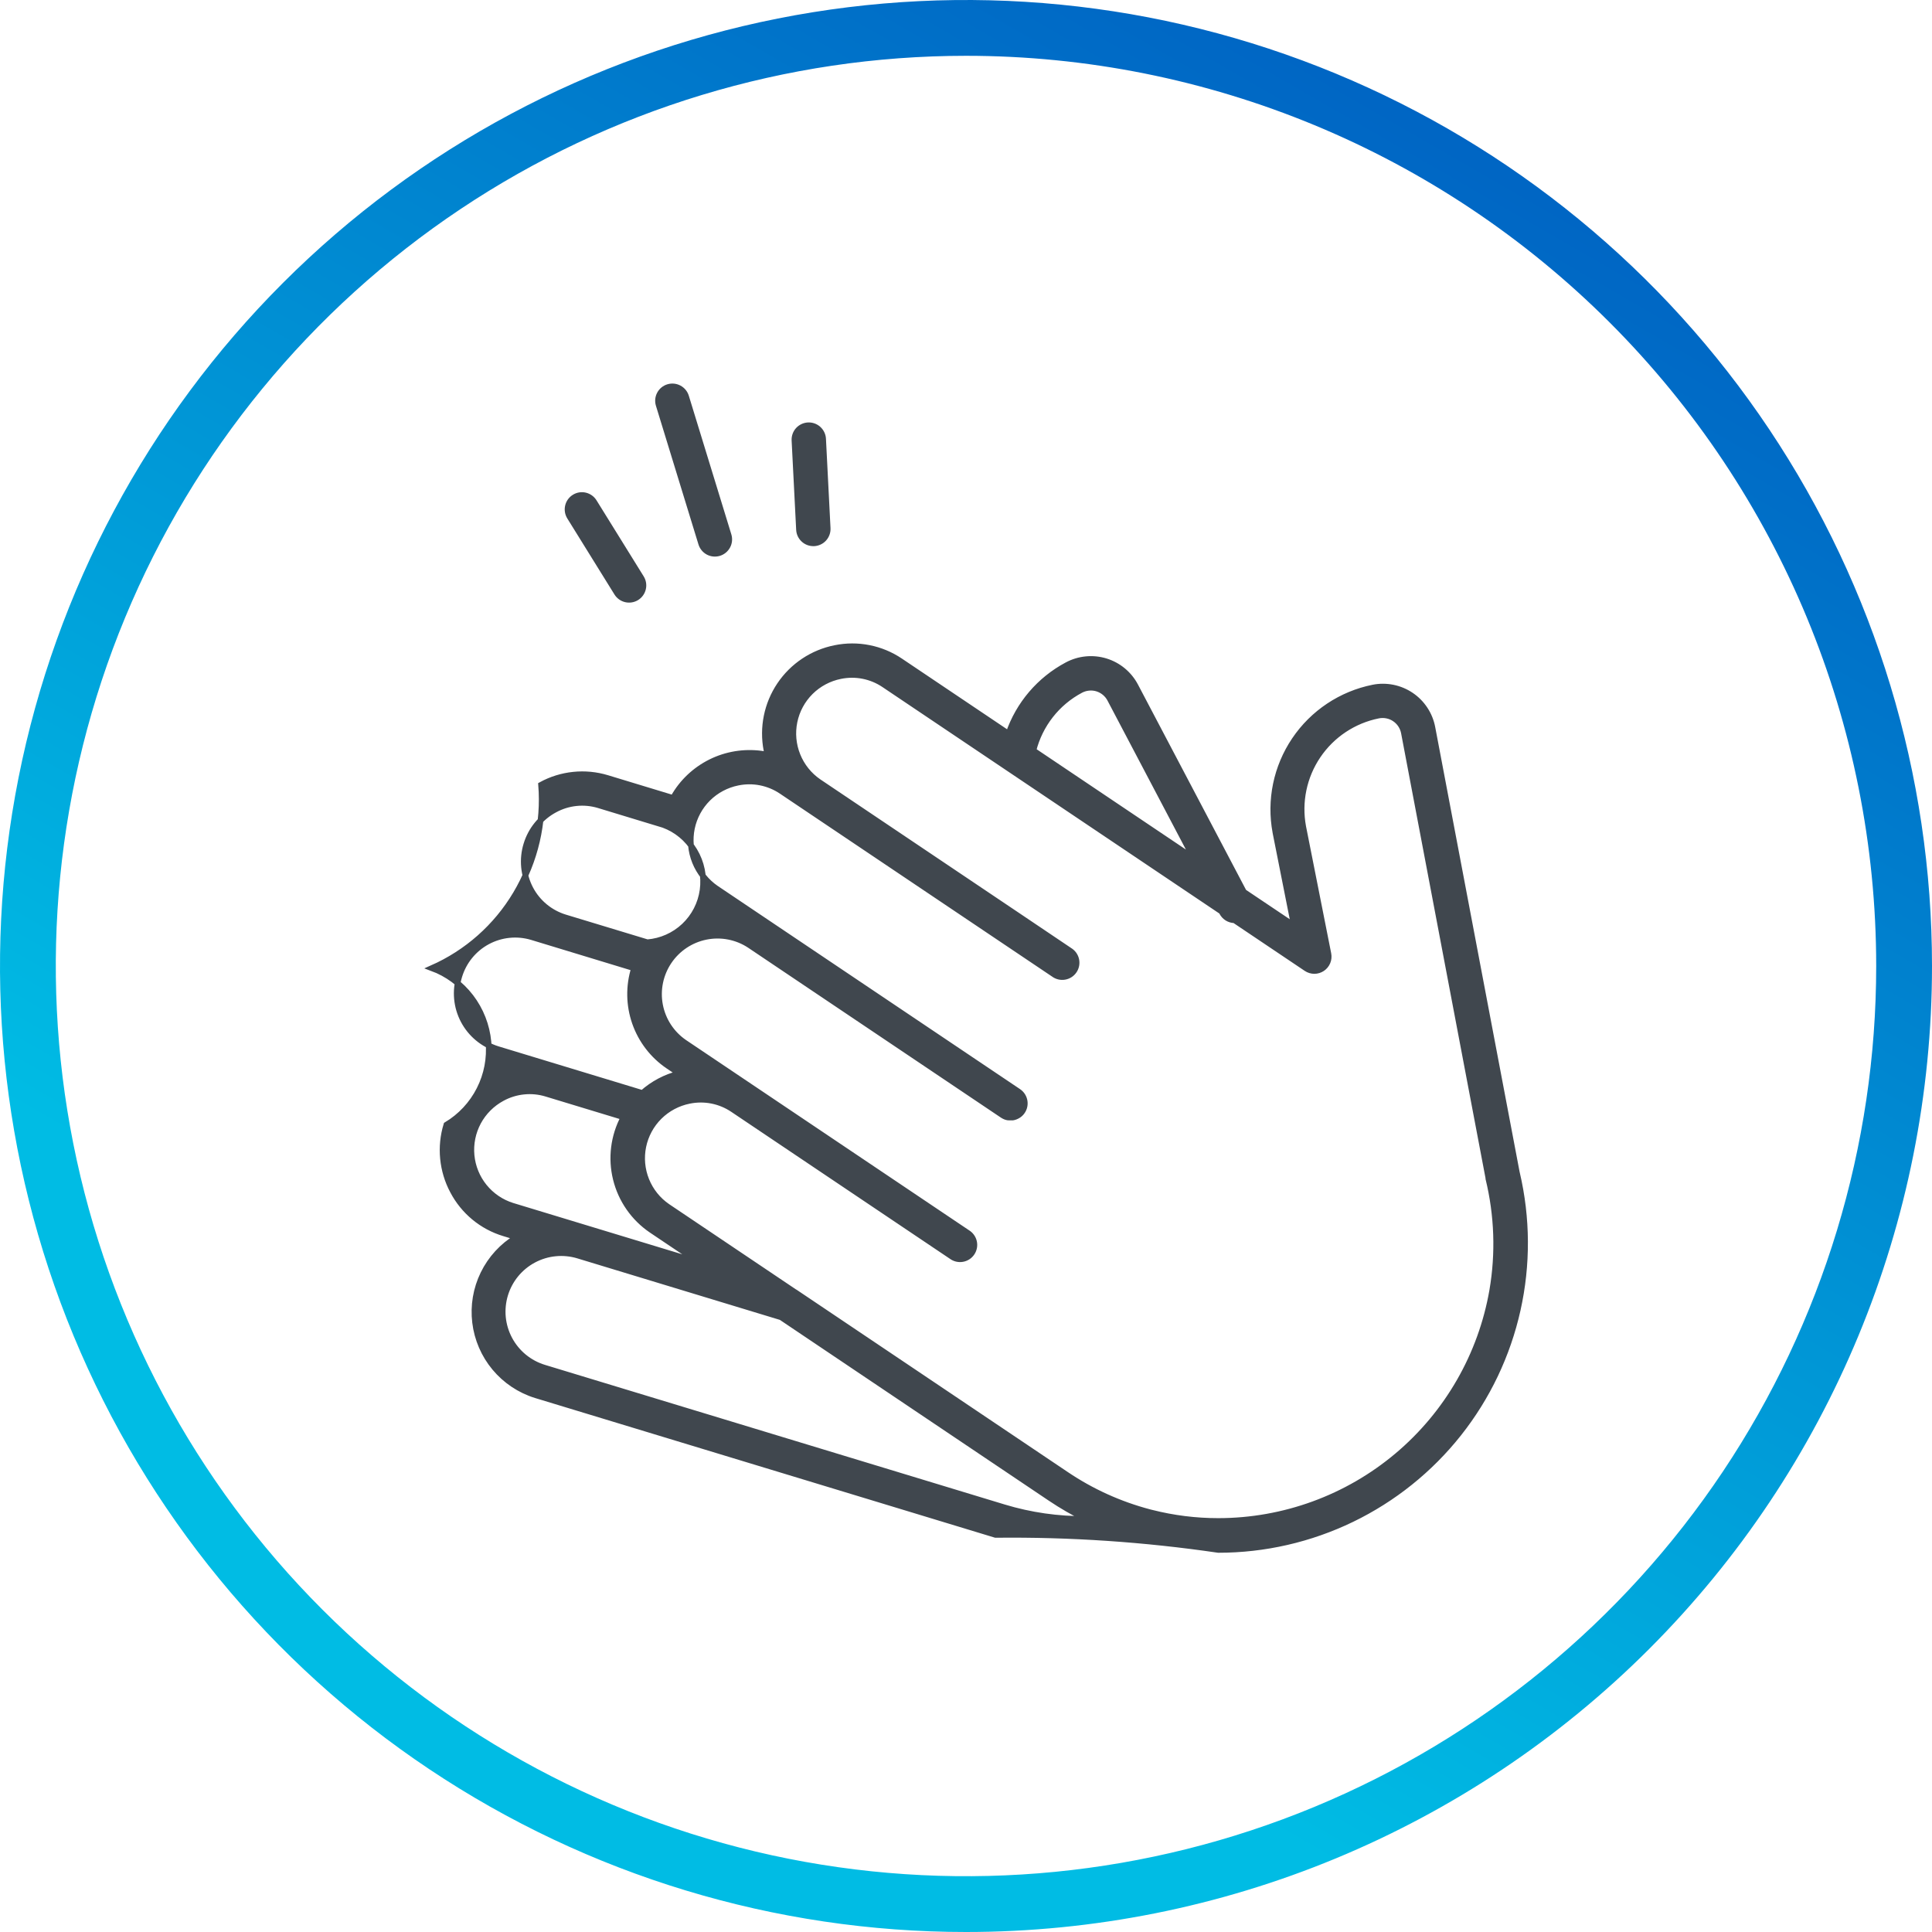 <svg width="85" height="85" viewBox="0 0 85 85" fill="none" xmlns="http://www.w3.org/2000/svg">
<g clip-path="url(#clip0_164_3168)">
<path d="M42.5 85C34.094 85 25.877 82.507 18.888 77.838C11.899 73.168 6.452 66.53 3.235 58.764C0.018 50.998 -0.823 42.453 0.817 34.209C2.457 25.965 6.504 18.392 12.448 12.448C18.392 6.504 25.965 2.457 34.209 0.817C42.453 -0.823 50.998 0.018 58.764 3.235C66.53 6.452 73.168 11.899 77.838 18.888C82.507 25.877 85 34.094 85 42.5C85 53.772 80.522 64.582 72.552 72.552C64.582 80.522 53.772 85 42.5 85ZM42.5 2.455C34.58 2.455 26.838 4.804 20.252 9.204C13.667 13.604 8.534 19.858 5.503 27.175C2.472 34.493 1.679 42.544 3.224 50.312C4.77 58.08 8.584 65.216 14.184 70.816C19.784 76.416 26.92 80.23 34.688 81.776C42.456 83.321 50.507 82.528 57.825 79.497C65.142 76.466 71.396 71.333 75.796 64.748C80.196 58.163 82.545 50.42 82.545 42.5C82.545 31.879 78.326 21.694 70.816 14.184C63.306 6.674 53.121 2.455 42.5 2.455Z" fill="url(#paint0_linear_164_3168)"/>
<path d="M27.14 26.089C27.229 26.232 27.37 26.333 27.533 26.371C27.696 26.409 27.867 26.381 28.009 26.293C28.152 26.204 28.253 26.063 28.291 25.9C28.33 25.737 28.302 25.566 28.213 25.423L26.138 22.078C26.05 21.936 25.909 21.835 25.746 21.796C25.582 21.758 25.411 21.786 25.269 21.875C25.126 21.963 25.025 22.104 24.987 22.267C24.949 22.43 24.977 22.602 25.065 22.744L27.14 26.089Z" fill="#40474E" stroke="#40474E" stroke-width="0.25"/>
<path d="M35.782 23.903H35.814C35.897 23.899 35.978 23.879 36.053 23.843C36.128 23.808 36.196 23.758 36.251 23.697C36.307 23.635 36.35 23.563 36.378 23.485C36.406 23.407 36.418 23.324 36.414 23.241L36.214 19.31C36.206 19.143 36.131 18.986 36.007 18.874C35.883 18.761 35.719 18.703 35.552 18.711C35.385 18.72 35.228 18.794 35.115 18.918C35.003 19.042 34.945 19.206 34.953 19.373L35.153 23.304C35.161 23.466 35.231 23.618 35.348 23.729C35.465 23.841 35.62 23.903 35.782 23.903Z" fill="#40474E" stroke="#40474E" stroke-width="0.25"/>
<path d="M30.849 23.916C30.873 23.995 30.913 24.069 30.966 24.133C31.018 24.197 31.083 24.25 31.156 24.289C31.23 24.328 31.31 24.352 31.392 24.36C31.475 24.367 31.558 24.359 31.637 24.335C31.717 24.31 31.79 24.271 31.854 24.218C31.918 24.165 31.971 24.1 32.01 24.027C32.049 23.954 32.073 23.874 32.081 23.791C32.089 23.709 32.08 23.625 32.056 23.546L30.185 17.446C30.136 17.286 30.025 17.152 29.877 17.074C29.73 16.995 29.556 16.979 29.396 17.028C29.236 17.077 29.102 17.187 29.024 17.335C28.945 17.483 28.929 17.656 28.978 17.816L30.849 23.916Z" fill="#40474E" stroke="#40474E" stroke-width="0.25"/>
<path d="M66.736 51.595L63.02 32.01C62.966 31.723 62.855 31.449 62.694 31.205C62.533 30.96 62.326 30.75 62.084 30.587C61.841 30.423 61.569 30.309 61.282 30.251C60.995 30.193 60.7 30.192 60.413 30.249C59.003 30.532 57.76 31.359 56.956 32.551C56.151 33.743 55.848 35.204 56.113 36.618V36.623L56.925 40.715L54.725 39.238L49.956 30.177C49.82 29.918 49.634 29.689 49.409 29.502C49.184 29.315 48.924 29.175 48.644 29.089C48.364 29.004 48.071 28.974 47.779 29.003C47.488 29.031 47.206 29.117 46.948 29.255C45.736 29.899 44.814 30.98 44.37 32.278L39.609 29.078C39.193 28.798 38.725 28.603 38.233 28.506C37.741 28.408 37.234 28.41 36.743 28.51C35.747 28.708 34.871 29.291 34.304 30.134C33.738 30.976 33.529 32.009 33.722 33.005C33.735 33.071 33.749 33.136 33.765 33.205C33.016 33.049 32.238 33.12 31.529 33.407C30.82 33.696 30.213 34.188 29.786 34.822C29.723 34.915 29.666 35.01 29.613 35.107L26.713 34.226C26.233 34.081 25.728 34.032 25.229 34.084C24.73 34.135 24.246 34.285 23.806 34.526C23.942 36.204 23.553 37.882 22.691 39.328C21.83 40.774 20.54 41.915 19 42.594C19.679 42.845 20.273 43.283 20.713 43.857C21.153 44.431 21.422 45.118 21.489 45.839C21.556 46.559 21.418 47.284 21.09 47.929C20.763 48.574 20.26 49.114 19.639 49.485C19.492 49.966 19.441 50.471 19.49 50.971C19.539 51.472 19.685 51.958 19.922 52.401C20.155 52.846 20.474 53.239 20.86 53.559C21.247 53.879 21.693 54.118 22.173 54.263L22.732 54.433C22.098 54.815 21.588 55.372 21.263 56.037C20.938 56.702 20.813 57.447 20.902 58.182C20.991 58.917 21.29 59.61 21.764 60.179C22.238 60.747 22.866 61.167 23.573 61.386L36.188 65.217L43.8 67.529C47.079 67.493 50.356 67.714 53.6 68.19C55.635 68.19 57.644 67.729 59.476 66.843C61.307 65.957 62.915 64.668 64.179 63.073C65.443 61.477 66.329 59.617 66.772 57.631C67.216 55.645 67.204 53.584 66.739 51.603L66.736 51.595ZM47.544 30.368C47.655 30.309 47.777 30.272 47.902 30.26C48.028 30.247 48.154 30.26 48.275 30.297C48.395 30.335 48.507 30.396 48.603 30.476C48.7 30.557 48.78 30.656 48.838 30.768L52.516 37.757L45.465 33.018C45.607 32.456 45.866 31.929 46.224 31.473C46.582 31.016 47.032 30.64 47.544 30.368ZM23.157 37.151C23.255 36.828 23.415 36.527 23.629 36.266C23.844 36.005 24.107 35.789 24.405 35.63C24.699 35.469 25.022 35.369 25.355 35.335C25.689 35.3 26.025 35.333 26.346 35.43L29.192 36.295C29.762 36.505 30.244 36.904 30.557 37.426C30.869 37.947 30.994 38.56 30.911 39.162C30.828 39.764 30.542 40.32 30.1 40.737C29.657 41.155 29.086 41.408 28.48 41.456L24.85 40.356C24.201 40.155 23.658 39.705 23.34 39.104C23.023 38.503 22.957 37.801 23.157 37.151ZM20.207 42.951C20.402 42.301 20.848 41.754 21.445 41.432C22.043 41.109 22.744 41.037 23.395 41.23L27.895 42.598C27.65 43.383 27.664 44.225 27.935 45C28.207 45.776 28.72 46.444 29.401 46.904L29.888 47.231C29.285 47.38 28.727 47.675 28.263 48.088L21.894 46.154C21.247 45.952 20.706 45.502 20.389 44.901C20.073 44.301 20.008 43.599 20.207 42.951ZM22.539 53.045C22.056 52.894 21.628 52.602 21.309 52.209C20.99 51.815 20.795 51.336 20.747 50.831C20.7 50.327 20.802 49.82 21.041 49.373C21.281 48.927 21.647 48.561 22.093 48.321C22.387 48.16 22.71 48.06 23.044 48.026C23.377 47.991 23.713 48.024 24.034 48.121L27.434 49.153C26.989 49.987 26.868 50.957 27.095 51.874C27.322 52.792 27.88 53.594 28.663 54.124L30.781 55.547L22.539 53.045ZM44.165 66.311L37.314 64.23L23.939 60.168C23.616 60.07 23.315 59.908 23.054 59.694C22.793 59.479 22.577 59.215 22.418 58.917C22.259 58.618 22.16 58.292 22.127 57.956C22.095 57.619 22.129 57.279 22.227 56.956C22.326 56.633 22.487 56.332 22.701 56.071C22.916 55.81 23.18 55.594 23.479 55.435C23.777 55.276 24.103 55.177 24.44 55.145C24.776 55.112 25.116 55.146 25.439 55.244L34.365 57.955L40.265 61.922L46.207 65.916C46.713 66.256 47.241 66.561 47.788 66.829C46.561 66.842 45.339 66.667 44.165 66.311ZM65.653 56.771C65.16 59.611 63.681 62.185 61.476 64.041C59.271 65.897 56.482 66.916 53.6 66.917C52.609 66.918 51.621 66.794 50.661 66.55C50.631 66.54 50.6 66.533 50.569 66.527C49.265 66.183 48.028 65.623 46.91 64.869L40.31 60.431L34.995 56.859H34.989L29.369 53.081C28.951 52.795 28.627 52.391 28.438 51.921C28.248 51.451 28.201 50.936 28.303 50.44C28.405 49.943 28.652 49.488 29.011 49.131C29.371 48.775 29.828 48.532 30.325 48.433C30.653 48.366 30.991 48.364 31.32 48.429C31.648 48.494 31.961 48.623 32.239 48.81L41.86 55.276C41.929 55.327 42.007 55.364 42.09 55.384C42.174 55.404 42.26 55.407 42.344 55.392C42.429 55.378 42.509 55.346 42.581 55.3C42.653 55.253 42.715 55.192 42.762 55.121C42.81 55.05 42.842 54.97 42.858 54.885C42.873 54.801 42.872 54.715 42.853 54.631C42.834 54.548 42.798 54.469 42.748 54.4C42.697 54.33 42.634 54.272 42.56 54.228L30.109 45.859C29.55 45.475 29.166 44.886 29.039 44.221C28.912 43.555 29.053 42.866 29.431 42.304C29.809 41.741 30.394 41.351 31.058 41.217C31.722 41.083 32.413 41.216 32.979 41.588L35.969 43.598L44.109 49.069C44.125 49.08 44.141 49.089 44.158 49.098L44.174 49.106L44.211 49.124L44.227 49.131L44.279 49.149L44.329 49.161H44.346L44.386 49.167H44.403H44.456C44.479 49.169 44.503 49.169 44.526 49.167H44.546L44.595 49.158L44.618 49.152L44.665 49.137L44.685 49.13C44.706 49.122 44.727 49.113 44.747 49.102C44.768 49.091 44.788 49.079 44.808 49.066L44.825 49.054L44.865 49.023L44.883 49.007C44.896 48.995 44.907 48.983 44.919 48.971L44.934 48.955C44.992 48.888 45.035 48.809 45.061 48.723C45.086 48.637 45.093 48.547 45.081 48.459C45.069 48.371 45.038 48.286 44.991 48.21C44.944 48.135 44.881 48.07 44.807 48.02L34.707 41.232L33.676 40.539L31.507 39.081C31.089 38.795 30.765 38.391 30.575 37.921C30.386 37.451 30.339 36.936 30.441 36.44C30.544 35.943 30.79 35.488 31.149 35.131C31.509 34.775 31.966 34.532 32.463 34.433C32.791 34.366 33.13 34.364 33.459 34.429C33.787 34.494 34.1 34.623 34.378 34.81L46.357 42.861C46.426 42.913 46.504 42.949 46.587 42.969C46.67 42.989 46.757 42.992 46.841 42.977C46.926 42.963 47.006 42.931 47.078 42.885C47.15 42.838 47.212 42.777 47.259 42.706C47.307 42.635 47.339 42.555 47.355 42.47C47.37 42.386 47.369 42.3 47.35 42.216C47.331 42.133 47.295 42.054 47.245 41.984C47.194 41.915 47.13 41.857 47.057 41.813L44.68 40.213L36.021 34.393C35.603 34.107 35.279 33.703 35.09 33.233C34.9 32.763 34.853 32.248 34.955 31.752C35.057 31.255 35.304 30.8 35.663 30.443C36.023 30.087 36.48 29.844 36.977 29.745C37.305 29.678 37.643 29.676 37.972 29.741C38.301 29.806 38.613 29.935 38.891 30.122L53.742 40.104L53.766 40.149C53.819 40.249 53.897 40.333 53.992 40.392C54.088 40.451 54.198 40.484 54.311 40.486L57.473 42.611C57.577 42.681 57.699 42.718 57.824 42.719C57.949 42.719 58.071 42.682 58.175 42.613C58.279 42.543 58.36 42.445 58.408 42.329C58.456 42.214 58.468 42.087 58.444 41.964L57.336 36.374C57.133 35.288 57.366 34.164 57.985 33.249C58.604 32.333 59.56 31.698 60.644 31.482C60.767 31.458 60.895 31.458 61.018 31.483C61.142 31.507 61.259 31.556 61.363 31.627C61.468 31.698 61.557 31.788 61.626 31.893C61.695 31.998 61.743 32.117 61.766 32.24L65.482 51.825C65.482 51.825 65.482 51.831 65.482 51.834C65.482 51.837 65.482 51.847 65.482 51.854C65.874 53.465 65.932 55.138 65.653 56.771Z" fill="#40474E" stroke="#40474E" stroke-width="0.25"/>
</g>
<defs>
<linearGradient id="paint0_linear_164_3168" x1="20.158" y1="82.964" x2="65.342" y2="4.536" gradientUnits="userSpaceOnUse">
<stop offset="0.22" stop-color="#00BCE4"/>
<stop offset="1" stop-color="#0063C3"/>
</linearGradient>
<clipPath id="clip0_164_3168">
<rect width="85" height="85" fill="white"/>
</clipPath>
</defs>
</svg>
